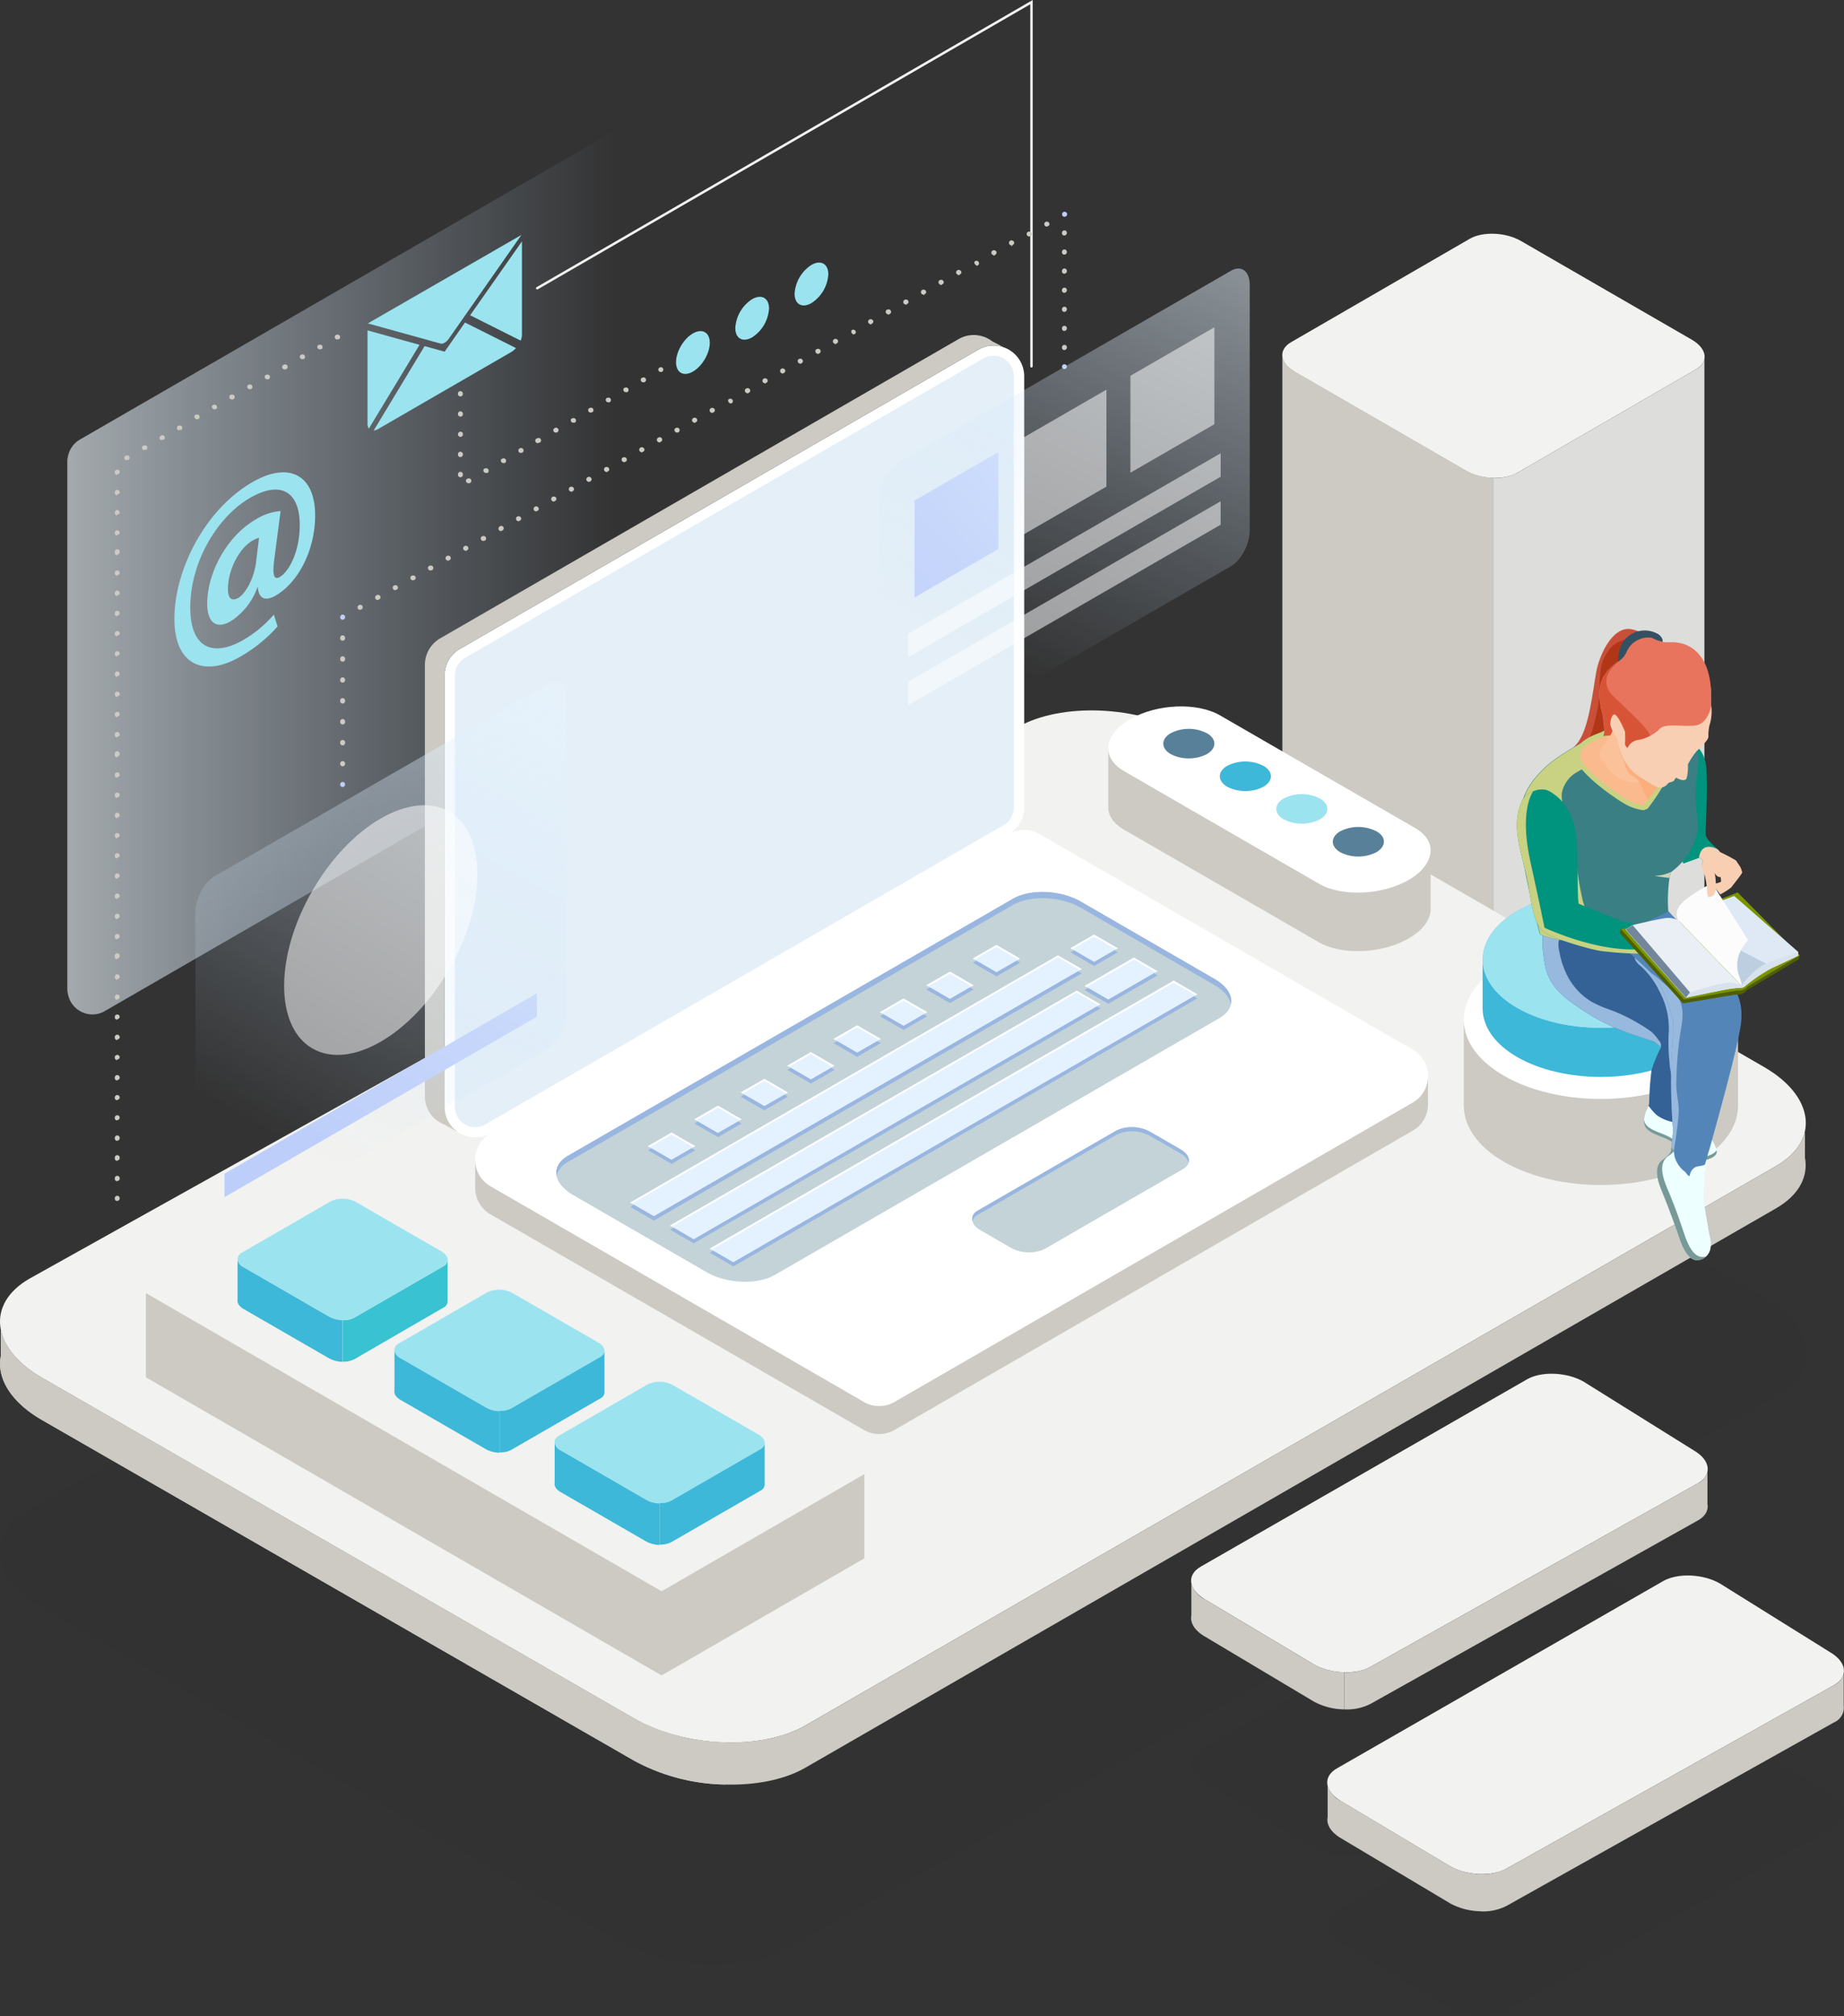 <svg xmlns="http://www.w3.org/2000/svg" xmlns:xlink="http://www.w3.org/1999/xlink" viewBox="0 0 374.49 409.27"><rect x="0" y="0" width="374.49" height="409.27" fill="#333333" stroke="none"/><defs><style>.cls-1{isolation:isolate;}.cls-2,.cls-3{opacity:0.15;}.cls-3{fill:#040404;}.cls-4{fill:url(#Dégradé_sans_nom_29);}.cls-5{fill:#9ce3f0;}.cls-6{fill:#f2f2f0;}.cls-7{fill:#bdcefa;}.cls-8{fill:#cccac3;}.cls-9{fill:#dddddb;}.cls-10{fill:#ddd;}.cls-10,.cls-11{mix-blend-mode:color-dodge;}.cls-11{fill:#c9c9c9;}.cls-12{fill:#39c2d1;}.cls-13{fill:#3db8d8;}.cls-14,.cls-51{fill:#fff;}.cls-15{fill:#76b5ce;}.cls-16{fill:#588099;}.cls-17{fill:#e4eff7;}.cls-18{fill:url(#Degradado_sin_nombre_3);}.cls-19{fill:#507e8c;opacity:0.34;}.cls-19,.cls-26,.cls-32,.cls-33{mix-blend-mode:multiply;}.cls-20{fill:#99b6e0;}.cls-21{fill:#e4f2ff;}.cls-22{fill:#c95038;}.cls-23{fill:#b13617;}.cls-24{fill:#345163;}.cls-25{fill:#346296;}.cls-26{fill:#97b9dd;}.cls-27{fill:#eff;}.cls-28{fill:#779a98;}.cls-29{fill:#5485b9;}.cls-30{fill:#00937e;}.cls-31{fill:#397f84;}.cls-32{fill:#c8d282;}.cls-33{fill:#cfd2b7;}.cls-34{fill:#fbba8d;}.cls-35{fill:#fbc199;}.cls-36{fill:#faaf7d;}.cls-37{fill:#f8cfb3;}.cls-38{fill:#e8745d;}.cls-39{fill:#d75536;}.cls-40{fill:#4e5e00;}.cls-41{fill:#7a9400;}.cls-42{fill:#e9eff5;}.cls-43{fill:#dfe9f5;}.cls-44{fill:#bdcee1;}.cls-45{fill:#fcfcfc;}.cls-46{fill:#d8e2ed;}.cls-47{fill:#74869b;}.cls-48{fill:url(#Dégradé_sans_nom_29-2);}.cls-49{mix-blend-mode:overlay;}.cls-50{fill:url(#Degradado_sin_nombre_3-2);}.cls-51{opacity:0.52;}.cls-52{fill:url(#Dégradé_sans_nom_29-3);}.cls-53{fill:url(#Degradado_sin_nombre_3-3);}</style><linearGradient id="Dégradé_sans_nom_29" x1="13.71" y1="110.01" x2="152.75" y2="110.01" gradientUnits="userSpaceOnUse"><stop offset="0" stop-color="#e3f1ff" stop-opacity="0.97"/><stop offset="0" stop-color="#e1f0ff" stop-opacity="0.97"/><stop offset="0" stop-color="#daecff" stop-opacity="0.97"/><stop offset="0" stop-color="#cee6fe" stop-opacity="0.97"/><stop offset="0" stop-color="#c3e0fe" stop-opacity="0.97"/><stop offset="0" stop-color="#eef8fe" stop-opacity="0.6"/><stop offset="0.8" stop-color="#c3e0fe" stop-opacity="0"/></linearGradient><linearGradient id="Degradado_sin_nombre_3" x1="119.53" y1="200.26" x2="68.88" y2="260.61" gradientUnits="userSpaceOnUse"><stop offset="0" stop-color="#e4f2ff"/><stop offset="0.06" stop-color="#e1efff"/><stop offset="0.65" stop-color="#c7d7fb"/><stop offset="1" stop-color="#bdcefa"/></linearGradient><linearGradient id="Dégradé_sans_nom_29-2" x1="117.85" y1="124.14" x2="41.76" y2="257.97" xlink:href="#Dégradé_sans_nom_29"/><linearGradient id="Degradado_sin_nombre_3-2" x1="123.72" y1="142.69" x2="69.86" y2="235.12" xlink:href="#Degradado_sin_nombre_3"/><linearGradient id="Dégradé_sans_nom_29-3" x1="251.42" y1="31.1" x2="189.63" y2="159.67" xlink:href="#Dégradé_sans_nom_29"/><linearGradient id="Degradado_sin_nombre_3-3" x1="246.27" y1="60.58" x2="163.87" y2="133.35" xlink:href="#Degradado_sin_nombre_3"/></defs><title>illu</title><g class="cls-1"><g id="Calque_2" data-name="Calque 2"><g id="OBJECTS"><g class="cls-2"><path class="cls-3" d="M372.5,370.89,306,408.12c-2.95,1.7-8.14,1.49-11.54-.48l-22.11-13.19c-3.4-2-3.77-5-.83-6.66l66.22-38c3-1.7,8.14-1.48,11.54.48l22.36,13.94C375.07,366.19,375.44,369.19,372.5,370.89Z"/><path class="cls-3" d="M344.83,338.36l-66.47,37.23c-2.95,1.7-8.14,1.49-11.54-.48l-22.11-13.19c-3.4-2-3.77-5-.83-6.66l66.22-38c2.94-1.7,8.14-1.48,11.54.48L344,331.7C347.4,333.66,347.77,336.66,344.83,338.36Z"/><path class="cls-3" d="M360.74,283.43,160.16,395.31c-8.89,5.13-24.55,4.48-34.81-1.44L8.49,326.4c-10.26-5.92-11.38-15-2.5-20.1L206.57,194.42c8.89-5.13,24.55-4.48,34.81,1.44l116.86,67.47C368.5,269.25,369.62,278.3,360.74,283.43Z"/></g><path class="cls-4" d="M18.78,205.93a5.08,5.08,0,0,1-5.07-5.07V93.6a5.07,5.07,0,0,1,2.53-4.38L145.17,14.78a5,5,0,0,1,7.58,4.38V126.42a5.07,5.07,0,0,1-2.53,4.38L21.3,205.24A5,5,0,0,1,18.78,205.93Z"/><ellipse class="cls-5" cx="140.72" cy="71.55" rx="4.79" ry="2.77" transform="translate(6.84 155.21) rotate(-58.95)"/><path class="cls-5" d="M156.18,62.63a7.5,7.5,0,0,1-3.43,5.85c-1.89,1.09-3.42.24-3.42-1.9a7.49,7.49,0,0,1,3.42-5.85C154.65,59.64,156.18,60.49,156.18,62.63Z"/><path class="cls-5" d="M168.22,55.68a7.51,7.51,0,0,1-3.43,5.85c-1.89,1.09-3.42.24-3.42-1.9a7.49,7.49,0,0,1,3.42-5.85C166.68,52.69,168.22,53.54,168.22,55.68Z"/><path class="cls-5" d="M56.37,127.17a30,30,0,0,1-7.75,6.23c-7,4-13.2,1.81-13.2-7.77,0-10,6.26-22.23,15.83-27.75C58.69,93.58,64,96.41,64,104.62c0,7.13-3.47,13.63-8,16.27-2,1.15-3.43.81-3.64-1.66l-.09,0a13.52,13.52,0,0,1-5.46,6.91c-2.75,1.59-4.73.39-4.73-3.62,0-6,3.8-13.58,9.9-17.1a11.2,11.2,0,0,1,5-1.68l-1.27,9.77c-.42,3.13-.12,4.28,1.06,3.64,1.82-1,4.1-5,4.1-10.63,0-6.35-3.55-9.23-10.11-5.44S38.64,114,38.64,123.33c0,8.16,4.53,10.19,10.83,6.55a24.38,24.38,0,0,0,6.14-5.11Zm-3.77-18a6,6,0,0,0-1.31.56c-2.79,1.62-5,6.06-5,9.83,0,1.85.72,2.61,2.11,1.8,1.57-.9,3.22-4.15,3.6-7.2Z"/><path class="cls-5" d="M74.7,65.65l14.79,4.1c.45.12,1.16-.28,1.62-.94l14.78-21.12Z"/><path class="cls-5" d="M85.2,70,74.91,87a1.56,1.56,0,0,1-.27-.93v-19Z"/><path class="cls-5" d="M94.43,65.47l10.36,5.19a3.92,3.92,0,0,1-1,.82l-27,15.61a2.08,2.08,0,0,1-.9.3L86.23,70.26l4.07,1.13Z"/><path class="cls-5" d="M106,49V68a3.5,3.5,0,0,1-.25,1.15L95.48,64Z"/><path class="cls-6" d="M209.48,74.6a.25.25,0,0,1-.25-.25V.87l-100,57.85a.26.26,0,0,1-.35-.09.25.25,0,0,1,.1-.34L209.73,0V74.35A.25.25,0,0,1,209.48,74.6Z"/><path class="cls-7" d="M216.17,74.91a.48.48,0,0,1-.5-.47v0a.5.5,0,0,1,.5-.5.5.5,0,0,1,.5.5A.52.52,0,0,1,216.17,74.91Z"/><path class="cls-8" d="M216.17,71.06a.47.47,0,0,1-.5-.45v-.1a.51.51,0,0,1,.5-.5.5.5,0,0,1,.5.5A.54.54,0,0,1,216.17,71.06Zm0-3.88a.46.46,0,0,1-.5-.45v-.09a.5.5,0,0,1,.5-.5.5.5,0,0,1,.5.5A.54.54,0,0,1,216.17,67.18Zm0-3.87a.47.47,0,0,1-.5-.45v-.1a.51.51,0,0,1,.5-.5.5.5,0,0,1,.5.5A.54.54,0,0,1,216.17,63.31Zm0-3.87a.47.47,0,0,1-.5-.46v-.09a.5.5,0,0,1,.5-.5.5.5,0,0,1,.5.5A.55.55,0,0,1,216.17,59.44Zm0-3.88a.47.47,0,0,1-.5-.45V55a.51.51,0,0,1,.5-.5.5.5,0,0,1,.5.5A.54.54,0,0,1,216.17,55.56Zm0-3.87a.47.47,0,0,1-.5-.46v-.09a.5.5,0,0,1,.5-.5.5.5,0,0,1,.5.5A.54.54,0,0,1,216.17,51.69Zm0-3.88a.46.46,0,0,1-.5-.45v-.09a.5.5,0,0,1,.5-.5.5.5,0,0,1,.5.5A.54.54,0,0,1,216.17,47.81Z"/><path class="cls-7" d="M216.17,44a.48.48,0,0,1-.41-.21l0-.06a.49.49,0,0,1,.18-.67.56.56,0,0,1,.52,0,.5.5,0,0,1,.26.42A.52.52,0,0,1,216.17,44Z"/><path class="cls-8" d="M73.11,123.8a.5.5,0,0,1-.25-.93l.09-.05a.5.5,0,0,1,.49.87l-.09,0A.53.53,0,0,1,73.11,123.8Zm3.57-2a.51.51,0,0,1-.43-.26.49.49,0,0,1,.19-.68l.09-.05a.51.51,0,0,1,.68.19.5.5,0,0,1-.2.68l-.08,0A.45.45,0,0,1,76.68,121.81Zm3.58-2a.5.5,0,0,1-.44-.25.51.51,0,0,1,.19-.69.56.56,0,0,1,.73.17.47.47,0,0,1-.15.66l-.09,0A.5.5,0,0,1,80.26,119.81Zm3.57-2a.5.5,0,0,1-.24-.93l.09,0a.5.5,0,0,1,.68.19.5.5,0,0,1-.19.68l-.09,0A.54.54,0,0,1,83.83,117.81Zm3.58-2a.5.5,0,0,1-.24-.94l.08,0a.5.5,0,0,1,.49.88l-.09,0A.42.42,0,0,1,87.41,115.82Zm3.58-2a.5.5,0,0,1-.44-.25.49.49,0,0,1,.19-.68.55.55,0,0,1,.73.16.47.47,0,0,1-.15.66l-.09.05A.53.53,0,0,1,91,113.82Zm3.57-2a.51.51,0,0,1-.43-.26.49.49,0,0,1,.19-.68.54.54,0,0,1,.72.17.45.45,0,0,1-.15.65l-.08.05A.47.47,0,0,1,94.56,111.83Zm3.58-2a.49.49,0,0,1-.44-.26.51.51,0,0,1,.19-.68l.09,0a.51.51,0,0,1,.68.2.5.5,0,0,1-.19.68l-.09,0A.53.53,0,0,1,98.14,109.83Zm3.57-2a.5.5,0,0,1-.24-.93l.09-.05a.5.5,0,0,1,.68.19.51.51,0,0,1-.2.68l-.08,0A.54.54,0,0,1,101.71,107.83Zm3.58-2a.51.51,0,0,1-.44-.26.5.5,0,0,1,.19-.68.56.56,0,0,1,.73.17.47.47,0,0,1-.15.66l-.09,0A.44.44,0,0,1,105.29,105.84Zm3.57-2a.49.49,0,0,1-.43-.26.5.5,0,0,1,.19-.68.54.54,0,0,1,.72.18.45.45,0,0,1-.15.65l-.08,0A.54.54,0,0,1,108.86,103.84Zm3.58-2a.5.5,0,0,1-.24-.94.54.54,0,0,1,.72.17.46.46,0,0,1-.15.65l-.09,0A.44.44,0,0,1,112.44,101.85Zm3.57-2a.49.49,0,0,1-.43-.26.5.5,0,0,1,.19-.68.55.55,0,0,1,.72.17.45.45,0,0,1-.15.66l-.08.05A.54.54,0,0,1,116,99.85Zm3.58-2a.49.49,0,0,1-.24-.93.53.53,0,0,1,.72.17.46.46,0,0,1-.15.65l-.09.05A.5.5,0,0,1,119.59,97.85Zm3.58-2a.51.51,0,0,1-.44-.26.49.49,0,0,1,.19-.68.56.56,0,0,1,.73.17.46.46,0,0,1-.16.66l-.08,0A.44.44,0,0,1,123.17,95.86Zm3.57-2a.5.5,0,0,1-.24-.94l.08,0a.5.5,0,0,1,.49.87l-.09,0A.5.5,0,0,1,126.74,93.86Zm3.58-2a.51.51,0,0,1-.44-.26.5.5,0,0,1,.19-.68.55.55,0,0,1,.73.17.46.46,0,0,1-.15.65l-.09,0A.55.55,0,0,1,130.32,91.87Zm3.57-2a.49.49,0,0,1-.43-.26.5.5,0,0,1,.19-.68l.09-.05a.5.5,0,0,1,.48.88l-.08,0A.57.57,0,0,1,133.89,89.87Zm3.58-2a.5.5,0,0,1-.25-.93l.09,0a.5.5,0,0,1,.49.87l-.09,0A.53.53,0,0,1,137.47,87.87Zm3.57-2a.49.49,0,0,1-.43-.26.5.5,0,0,1,.19-.68.54.54,0,0,1,.72.17.45.45,0,0,1-.14.65l-.09,0A.45.45,0,0,1,141,85.88Zm3.58-2a.5.5,0,0,1-.44-.25.51.51,0,0,1,.19-.69.56.56,0,0,1,.73.17.47.47,0,0,1-.15.66l-.09,0A.5.5,0,0,1,144.62,83.88Zm3.57-2A.5.5,0,0,1,148,81l.09,0a.5.5,0,0,1,.68.19.5.5,0,0,1-.19.68l-.09,0A.54.54,0,0,1,148.19,81.88Zm3.58-2a.51.51,0,0,1-.44-.26.5.5,0,0,1,.2-.68l.08,0a.5.5,0,0,1,.49.88l-.09,0A.5.5,0,0,1,151.77,79.89Zm3.58-2a.5.5,0,0,1-.44-.25.49.49,0,0,1,.19-.68.55.55,0,0,1,.73.16.47.47,0,0,1-.15.66l-.09,0A.53.53,0,0,1,155.35,77.89Zm3.57-2a.51.51,0,0,1-.43-.26.5.5,0,0,1,.19-.68.54.54,0,0,1,.72.17.45.45,0,0,1-.15.65l-.08,0A.47.47,0,0,1,158.92,75.9Zm3.58-2a.49.49,0,0,1-.44-.26.51.51,0,0,1,.19-.68l.09,0a.5.5,0,0,1,.49.87l-.09,0A.53.53,0,0,1,162.5,73.9Zm3.57-2a.5.5,0,0,1-.24-.93l.09,0a.5.5,0,0,1,.68.19.51.51,0,0,1-.2.68l-.08,0A.54.54,0,0,1,166.07,71.9Zm3.58-2a.49.49,0,0,1-.44-.26.51.51,0,0,1,.19-.68.56.56,0,0,1,.73.17.47.47,0,0,1-.15.66l-.09,0A.42.42,0,0,1,169.65,69.91Zm3.57-2A.5.5,0,0,1,173,67a.53.53,0,0,1,.72.16.46.46,0,0,1-.14.66l-.09,0A.54.54,0,0,1,173.22,67.91Zm3.58-2a.51.51,0,0,1-.44-.26.5.5,0,0,1,.2-.68.55.55,0,0,1,.72.17.46.46,0,0,1-.15.65l-.09,0A.44.44,0,0,1,176.8,65.92Zm3.57-2a.49.49,0,0,1-.43-.26.49.49,0,0,1,.19-.68l.09,0a.51.51,0,0,1,.68.2.5.5,0,0,1-.2.68l-.08,0A.54.54,0,0,1,180.37,63.92Zm3.58-2a.49.49,0,0,1-.24-.93.53.53,0,0,1,.72.17.46.46,0,0,1-.15.65l-.09,0A.5.5,0,0,1,184,61.92Zm3.58-2a.49.49,0,0,1-.44-.26.49.49,0,0,1,.19-.68.56.56,0,0,1,.73.17.47.47,0,0,1-.15.66l-.09,0A.44.44,0,0,1,187.53,59.93Zm3.57-2a.5.5,0,0,1-.24-.94.55.55,0,0,1,.72.17.46.46,0,0,1-.15.66l-.09,0A.5.5,0,0,1,191.1,57.93Zm3.58-2a.51.51,0,0,1-.44-.26.5.5,0,0,1,.19-.68.56.56,0,0,1,.73.17.46.46,0,0,1-.15.65l-.09,0A.44.44,0,0,1,194.68,55.94Zm3.57-2A.5.5,0,0,1,198,53l.09,0a.5.5,0,1,1,.48.88l-.09.05A.5.5,0,0,1,198.25,53.94Zm3.58-2a.5.5,0,0,1-.25-.93.55.55,0,0,1,.73.16.47.47,0,0,1-.15.66l-.09.05A.53.53,0,0,1,201.83,51.94Zm3.57-2a.49.49,0,0,1-.43-.26.5.5,0,0,1,.19-.68.55.55,0,0,1,.72.17.46.46,0,0,1-.14.66l-.09,0A.45.45,0,0,1,205.4,50ZM209,48a.49.49,0,0,1-.44-.26.5.5,0,0,1,.2-.68l.08,0a.5.5,0,0,1,.49.87l-.09,0A.53.53,0,0,1,209,48Zm3.57-2a.51.51,0,0,1-.43-.26.49.49,0,0,1,.19-.68.54.54,0,0,1,.72.17.45.45,0,0,1-.14.65l-.09,0A.45.45,0,0,1,212.55,46Z"/><path class="cls-7" d="M69.58,125.8a.48.48,0,0,1-.5-.48.57.57,0,0,1,.25-.48.51.51,0,0,1,.7.18.48.48,0,0,1-.11.63A.49.49,0,0,1,69.58,125.8Z"/><path class="cls-8" d="M69.58,155.56a.5.5,0,0,1-.5-.5V155a.5.5,0,0,1,.5-.5.5.5,0,0,1,.5.5v.1A.5.5,0,0,1,69.58,155.56Zm0-4.25a.5.5,0,0,1-.5-.5v-.1a.5.5,0,0,1,.5-.5.5.5,0,0,1,.5.5v.1A.5.5,0,0,1,69.58,151.31Zm0-4.24a.5.5,0,0,1-.5-.5v-.11a.5.5,0,0,1,.5-.5.51.51,0,0,1,.5.5v.11A.51.51,0,0,1,69.58,147.07Zm0-4.25a.5.5,0,0,1-.5-.5v-.11a.5.5,0,0,1,.5-.5.51.51,0,0,1,.5.5v.11A.51.51,0,0,1,69.58,142.82Zm0-4.25a.5.5,0,0,1-.5-.5V138a.5.5,0,0,1,.5-.5.5.5,0,0,1,.5.5v.1A.5.5,0,0,1,69.58,138.57Zm0-4.25a.5.5,0,0,1-.5-.5v-.1a.5.5,0,0,1,.5-.5.5.5,0,0,1,.5.5v.1A.5.5,0,0,1,69.58,134.32Zm0-4.25a.5.5,0,0,1-.5-.5v-.1a.5.5,0,0,1,.5-.5.5.5,0,0,1,.5.5v.1A.5.5,0,0,1,69.58,130.07Z"/><path class="cls-7" d="M69.58,159.76a.5.5,0,0,1-.5-.5.52.52,0,0,1,.5-.53.48.48,0,0,1,.5.48v0A.51.51,0,0,1,69.58,159.76Z"/><path class="cls-8" d="M23.81,243.79a.46.46,0,0,1-.5-.45v-.1a.5.5,0,0,1,.5-.5.5.5,0,0,1,.5.5A.54.54,0,0,1,23.81,243.79Zm0-4a.5.5,0,0,1-.5-.5v-.1a.5.5,0,0,1,.5-.5.5.5,0,0,1,.5.5v.1A.5.5,0,0,1,23.81,239.74Zm0-4.15a.46.46,0,0,1-.5-.45V235a.5.5,0,0,1,.5-.5.5.5,0,0,1,.5.5A.54.54,0,0,1,23.81,235.59Zm0-4.05a.5.5,0,0,1-.5-.5v-.1a.5.5,0,0,1,.5-.5.5.5,0,0,1,.5.5v.1A.5.5,0,0,1,23.81,231.54Zm0-4.15a.46.46,0,0,1-.5-.45v-.1a.5.5,0,0,1,.5-.5.5.5,0,0,1,.5.5A.54.54,0,0,1,23.81,227.39Zm0-4.1a.46.46,0,0,1-.5-.45v-.1a.5.5,0,0,1,.5-.5.5.5,0,0,1,.5.5A.54.54,0,0,1,23.81,223.29Zm0-4a.5.5,0,0,1-.5-.5v-.1a.5.5,0,0,1,.5-.5.5.5,0,0,1,.5.5v.1A.5.5,0,0,1,23.81,219.24Zm0-4.15a.46.46,0,0,1-.5-.45v-.1a.5.5,0,0,1,.5-.5.5.5,0,0,1,.5.5A.54.54,0,0,1,23.81,215.09Zm0-4.05a.5.5,0,0,1-.5-.5v-.1a.5.5,0,0,1,.5-.5.5.5,0,0,1,.5.5v.1A.5.5,0,0,1,23.81,211Zm0-4.15a.46.46,0,0,1-.5-.45v-.1a.5.5,0,0,1,.5-.5.5.5,0,0,1,.5.5A.54.54,0,0,1,23.81,206.89Zm0-4a.5.5,0,0,1-.5-.5v-.1a.5.5,0,0,1,.5-.5.5.5,0,0,1,.5.5v.1A.5.5,0,0,1,23.81,202.84Zm0-4.1a.5.5,0,0,1-.5-.5v-.1a.5.5,0,0,1,.5-.5.5.5,0,0,1,.5.5v.1A.5.5,0,0,1,23.81,198.74Zm0-4.15a.46.46,0,0,1-.5-.45V194a.5.5,0,0,1,.5-.5.5.5,0,0,1,.5.5A.54.54,0,0,1,23.81,194.59Zm0-4.05a.5.5,0,0,1-.5-.5v-.1a.5.5,0,0,1,.5-.5.5.5,0,0,1,.5.5v.1A.5.5,0,0,1,23.81,190.54Zm0-4.1a.5.5,0,0,1-.5-.5v-.1a.5.5,0,0,1,.5-.5.5.5,0,0,1,.5.5v.1A.5.5,0,0,1,23.81,186.44Zm0-4.1a.5.5,0,0,1-.5-.5v-.1a.5.5,0,0,1,.5-.5.5.5,0,0,1,.5.5v.1A.5.5,0,0,1,23.81,182.34Zm0-4.1a.5.5,0,0,1-.5-.5v-.1a.5.5,0,0,1,.5-.5.5.5,0,0,1,.5.5v.1A.5.5,0,0,1,23.81,178.24Zm0-4.15a.46.46,0,0,1-.5-.45v-.1a.5.5,0,0,1,.5-.5.5.5,0,0,1,.5.5A.54.54,0,0,1,23.81,174.09Zm0-4.05a.5.5,0,0,1-.5-.5v-.1a.5.5,0,0,1,.5-.5.5.5,0,0,1,.5.5v.1A.5.5,0,0,1,23.81,170Zm0-4.1a.5.5,0,0,1-.5-.5v-.1a.5.5,0,0,1,.5-.5.5.5,0,0,1,.5.5v.1A.5.5,0,0,1,23.81,165.94Zm0-4.1a.5.5,0,0,1-.5-.5v-.1a.5.5,0,0,1,.5-.5.5.5,0,0,1,.5.5v.1A.5.5,0,0,1,23.81,161.84Zm0-4.1a.5.5,0,0,1-.5-.5v-.1a.5.5,0,0,1,.5-.5.5.5,0,0,1,.5.5v.1A.5.5,0,0,1,23.81,157.74Zm0-4.15a.46.46,0,0,1-.5-.45V153a.5.5,0,0,1,.5-.5.5.5,0,0,1,.5.5A.54.54,0,0,1,23.81,153.59Zm0-4.05a.5.5,0,0,1-.5-.5v-.1a.5.5,0,0,1,.5-.5.5.5,0,0,1,.5.5v.1A.5.5,0,0,1,23.81,149.54Zm0-4.1a.5.5,0,0,1-.5-.5v-.1a.5.5,0,0,1,.5-.5.5.5,0,0,1,.5.5v.1A.5.5,0,0,1,23.81,145.44Zm0-4.1a.5.5,0,0,1-.5-.5v-.1a.5.5,0,0,1,.5-.5.5.5,0,0,1,.5.5v.1A.5.5,0,0,1,23.81,141.34Zm0-4.1a.5.5,0,0,1-.5-.5v-.1a.5.5,0,0,1,.5-.5.5.5,0,0,1,.5.5v.1A.5.5,0,0,1,23.81,137.24Zm0-4.15a.46.46,0,0,1-.5-.45v-.1a.5.5,0,0,1,.5-.5.5.5,0,0,1,.5.5A.54.54,0,0,1,23.81,133.09Zm0-4.05a.5.5,0,0,1-.5-.5v-.1a.5.5,0,0,1,.5-.5.5.5,0,0,1,.5.5v.1A.5.5,0,0,1,23.81,129Zm0-4.1a.5.5,0,0,1-.5-.5v-.1a.5.5,0,0,1,.5-.5.5.5,0,0,1,.5.5v.1A.5.5,0,0,1,23.81,124.94Zm0-4.1a.5.5,0,0,1-.5-.5v-.1a.5.5,0,0,1,.5-.5.5.5,0,0,1,.5.5v.1A.5.5,0,0,1,23.81,120.84Zm0-4.1a.5.5,0,0,1-.5-.5v-.1a.5.5,0,0,1,.5-.5.5.5,0,0,1,.5.5v.1A.5.5,0,0,1,23.81,116.74Zm0-4.15a.46.46,0,0,1-.5-.45V112a.5.5,0,0,1,.5-.5.5.5,0,0,1,.5.5A.54.54,0,0,1,23.81,112.59Zm0-4a.5.5,0,0,1-.5-.5v-.1a.5.5,0,0,1,.5-.5.5.5,0,0,1,.5.5v.1A.5.5,0,0,1,23.81,108.54Zm0-4.1a.5.5,0,0,1-.5-.5v-.1a.5.5,0,0,1,.5-.5.5.5,0,0,1,.5.5v.1A.5.5,0,0,1,23.81,104.44Zm0-4.1a.5.5,0,0,1-.5-.5v-.1a.5.5,0,0,1,.5-.5.5.5,0,0,1,.5.5v.1A.5.5,0,0,1,23.81,100.34Zm0-4.1a.5.5,0,0,1-.5-.5v-.1a.5.5,0,0,1,.5-.5.5.5,0,0,1,.5.5v.1A.5.5,0,0,1,23.81,96.24Zm1.93-3a.5.5,0,0,1-.25-.93l.09,0a.49.49,0,0,1,.68.18.51.51,0,0,1-.18.69l-.09,0A.45.45,0,0,1,25.74,93.26Zm3.62-2.07a.51.51,0,0,1-.45-.24.46.46,0,0,1,.15-.65l.08,0a.5.5,0,1,1,.5.86A.57.57,0,0,1,29.36,91.19Zm3.56-2a.51.51,0,0,1-.45-.24.47.47,0,0,1,.15-.66l.09-.05a.5.5,0,1,1,.49.87A.54.54,0,0,1,32.92,89.16Zm3.51-2a.51.51,0,0,1-.44-.25.52.52,0,0,1,.19-.69l.09,0a.51.51,0,0,1,.68.19.5.5,0,0,1-.19.68l-.08,0A.47.47,0,0,1,36.43,87.17ZM40,85.09a.5.5,0,0,1-.44-.23.46.46,0,0,1,.14-.66l.09,0a.51.51,0,0,1,.68.19.5.5,0,0,1-.19.68A.53.53,0,0,1,40,85.09Zm3.56-2a.5.5,0,0,1-.44-.23.46.46,0,0,1,.14-.66l.09,0a.5.5,0,0,1,.49.87A.53.53,0,0,1,43.6,83.06Zm3.51-2a.5.5,0,0,1-.25-.93l.09,0a.49.49,0,0,1,.68.18.51.51,0,0,1-.18.69l-.09.05A.54.54,0,0,1,47.11,81.07ZM50.73,79a.51.51,0,0,1-.45-.24.46.46,0,0,1,.15-.65l.08,0a.5.5,0,0,1,.69.19.51.51,0,0,1-.19.68A.72.72,0,0,1,50.73,79Zm3.56-2a.51.51,0,0,1-.45-.24.47.47,0,0,1,.15-.66l.08,0a.51.51,0,0,1,.69.18.52.52,0,0,1-.19.69A.68.68,0,0,1,54.29,77Zm3.51-2a.5.5,0,0,1-.44-.25.49.49,0,0,1,.19-.68l.08,0a.5.5,0,1,1,.5.86l-.09,0A.42.42,0,0,1,57.8,75Zm3.61-2.08a.49.49,0,0,1-.44-.23.46.46,0,0,1,.14-.66L61.2,72a.51.51,0,0,1,.68.19.49.49,0,0,1-.19.68A.53.53,0,0,1,61.41,72.9Zm3.56-2a.5.5,0,0,1-.44-.23.46.46,0,0,1,.14-.66l.09,0a.51.51,0,0,1,.68.19.49.49,0,0,1-.19.68A.53.53,0,0,1,65,70.87Zm3.51-2a.5.5,0,0,1-.25-.93l.09,0a.5.5,0,0,1,.5.87l-.09,0A.57.57,0,0,1,68.48,68.88Z"/><path class="cls-8" d="M95.15,98.09a.51.51,0,0,1-.45-.24.46.46,0,0,1,.15-.65l.08,0a.5.5,0,1,1,.5.86A.54.54,0,0,1,95.15,98.09Zm-1.64-1.21a.5.5,0,0,1-.5-.5v-.1a.5.5,0,0,1,.5-.5.51.51,0,0,1,.5.5v.1A.5.5,0,0,1,93.51,96.88ZM98.7,96a.5.5,0,0,1-.45-.23.47.47,0,0,1,.14-.66l.09,0a.5.5,0,0,1,.68.19A.49.49,0,0,1,99,96,.58.58,0,0,1,98.7,96Zm3.54-2a.52.52,0,0,1-.44-.23.46.46,0,0,1,.14-.66l.09,0a.5.5,0,0,1,.5.87A.59.59,0,0,1,102.24,94Zm-8.73-1.2a.5.5,0,0,1-.5-.5v-.1a.5.5,0,0,1,.5-.5.51.51,0,0,1,.5.5v.1A.5.5,0,0,1,93.51,92.78Zm12.28-.85a.52.52,0,0,1-.44-.23.46.46,0,0,1,.14-.66l.09-.05a.49.49,0,0,1,.68.18.51.51,0,0,1-.18.69A.73.73,0,0,1,105.79,91.93Zm3.5-2A.5.5,0,0,1,109,89l.09,0a.5.5,0,1,1,.5.86l-.09,0A.45.45,0,0,1,109.29,89.92ZM93.51,88.68a.5.5,0,0,1-.5-.5.55.55,0,0,1,.5-.55.47.47,0,0,1,.5.45v.1A.5.5,0,0,1,93.51,88.68Zm19.38-.86a.48.48,0,0,1-.44-.23.45.45,0,0,1,.14-.65l.09-.06a.51.51,0,0,1,.68.19.5.5,0,0,1-.18.68A.59.59,0,0,1,112.89,87.82Zm3.55-2a.5.5,0,0,1-.44-.23.46.46,0,0,1,.14-.66l.08,0a.5.5,0,1,1,.51.87A.59.59,0,0,1,116.44,85.77ZM93.51,84.58a.5.5,0,0,1-.5-.5V84a.5.5,0,0,1,.5-.5.51.51,0,0,1,.5.5v.1A.5.5,0,0,1,93.51,84.58Zm26.43-.82a.5.5,0,0,1-.25-.93l.08,0a.51.51,0,0,1,.69.18.5.5,0,0,1-.18.68l-.09,0A.47.47,0,0,1,119.94,83.76Zm3.6-2.09a.5.5,0,0,1-.44-.23.46.46,0,0,1,.14-.66l.08,0a.51.51,0,0,1,.69.18.51.51,0,0,1-.18.68A.6.6,0,0,1,123.54,81.67Zm-30-1.19A.5.5,0,0,1,93,80v-.1a.5.5,0,0,1,.5-.5.51.51,0,0,1,.5.5V80A.5.5,0,0,1,93.51,80.48Zm33.58-.87a.5.5,0,0,1-.44-.23.46.46,0,0,1,.14-.66l.08,0a.5.5,0,1,1,.5.87A.53.53,0,0,1,127.09,79.61Zm3.5-2a.5.5,0,0,1-.25-.93l.08,0a.5.5,0,1,1,.5.87l-.09.05A.5.5,0,0,1,130.59,77.6Zm3.6-2.09a.52.52,0,0,1-.45-.23.47.47,0,0,1,.15-.66l.08-.05a.5.5,0,0,1,.5.86A.54.54,0,0,1,134.19,75.51Z"/><path class="cls-6" d="M344.4,75,308.11,96c-2.65,1.52-7.31,1.33-10.37-.43l-34.8-20.1c-3.06-1.76-3.39-4.46-.75-6l36.3-21c2.64-1.52,7.31-1.33,10.36.43l34.81,20.1C346.71,70.81,347.05,73.5,344.4,75Z"/><path class="cls-9" d="M346.14,203.83V72.92h0A3.31,3.31,0,0,1,344.4,75L308.11,96a9.38,9.38,0,0,1-4.82,1V228.85a9.38,9.38,0,0,0,4.82-1l36.29-21A2.91,2.91,0,0,0,346.14,203.83Z"/><path class="cls-10" d="M297.74,95.56l-34.8-20.1a4.61,4.61,0,0,1-2.48-2.93V203.44c-.27,1.31.58,2.77,2.48,3.87l34.8,20.09a12,12,0,0,0,5.55,1.45V97A12,12,0,0,1,297.74,95.56Z"/><path class="cls-8" d="M297.74,95.56l-34.8-20.1a4.61,4.61,0,0,1-2.48-2.93V203.44c-.27,1.31.58,2.77,2.48,3.87l34.8,20.09a12,12,0,0,0,5.55,1.45V97A12,12,0,0,1,297.74,95.56Z"/><path class="cls-6" d="M344.83,301.1l-66.47,37.24c-2.95,1.7-8.14,1.48-11.54-.48l-22.11-13.19c-3.4-2-3.77-5-.83-6.66l66.22-38c2.94-1.7,8.14-1.49,11.54.48L344,294.44C347.4,296.41,347.77,299.4,344.83,301.1Z"/><path class="cls-8" d="M346.76,305.26v-6.51h0a3.67,3.67,0,0,1-1.93,2.35l-66.47,37.24a10.56,10.56,0,0,1-5.36,1.13V347a10.46,10.46,0,0,0,5.36-1.13l66.47-37.23C346.37,307.77,347,306.53,346.76,305.26Z"/><path class="cls-8" d="M266.82,337.86l-22.11-13.19a5.17,5.17,0,0,1-2.76-3.26v6.51c-.3,1.46.64,3.08,2.76,4.3l22.11,13.19A13.27,13.27,0,0,0,273,347v-7.55A13.39,13.39,0,0,1,266.82,337.86Z"/><path class="cls-6" d="M372.5,342.06,306,379.29c-2.95,1.7-8.14,1.49-11.54-.47l-22.11-13.19c-3.4-2-3.77-5-.83-6.66l66.22-38c3-1.7,8.14-1.49,11.54.47l22.36,13.94C375.07,337.37,375.44,340.36,372.5,342.06Z"/><path class="cls-8" d="M374.43,346.22v-6.51h0a3.67,3.67,0,0,1-1.93,2.35L306,379.29a10.54,10.54,0,0,1-5.36,1.14V388a10.43,10.43,0,0,0,5.36-1.13l66.47-37.23A3.26,3.26,0,0,0,374.43,346.22Z"/><path class="cls-8" d="M294.49,378.82l-22.11-13.19a5.2,5.2,0,0,1-2.76-3.26v6.51c-.3,1.46.65,3.08,2.76,4.3l22.11,13.19a13.3,13.3,0,0,0,6.18,1.61v-7.55A13.42,13.42,0,0,1,294.49,378.82Z"/><path class="cls-6" d="M360.74,236.68,163.56,350.27c-8.88,5.13-24.55,4.48-34.81-1.44L8.49,279.66c-10.26-5.93-11.38-15-2.5-20.1L206.57,147.67c8.89-5.13,24.55-4.48,34.81,1.45l116.86,67.47C368.5,222.51,369.62,231.55,360.74,236.68Z"/><path class="cls-8" d="M366.56,235v-5.43h0c-.54,2.68-2.47,5.17-5.82,7.11L163.56,350.27c-4.27,2.46-10.11,3.56-16.16,3.41v8.58c6,.15,11.89-.95,16.16-3.42L360.74,245.26C365.38,242.57,367.27,238.82,366.56,235Z"/><path class="cls-11" d="M128.75,348.83,8.49,279.66C3.6,276.83.81,273.3.17,269.81v5.43c-.9,4.41,1.94,9.31,8.32,13L128.75,357.4a40.12,40.12,0,0,0,18.65,4.86v-8.58A40.24,40.24,0,0,1,128.75,348.83Z"/><path class="cls-8" d="M128.75,348.83,8.49,279.66C3.6,276.83.81,273.3.17,269.81v5.43c-.9,4.41,1.94,9.31,8.32,13L128.75,357.4a40.12,40.12,0,0,0,18.65,4.86v-8.58A40.24,40.24,0,0,1,128.75,348.83Z"/><polygon class="cls-6" points="175.53 299.25 134.36 323.02 29.62 262.49 70.79 238.72 175.53 299.25"/><polygon class="cls-8" points="175.53 299.25 175.53 316.34 134.36 340.11 134.36 323.02 175.53 299.25"/><polygon class="cls-8" points="29.62 262.49 29.62 279.58 134.36 340.11 134.36 323.02 29.62 262.49"/><path class="cls-5" d="M90,257.05,72,267.48a5.78,5.78,0,0,1-5.16-.21l-17.32-10c-1.53-.88-1.69-2.22-.37-3l18.06-10.43a5.75,5.75,0,0,1,5.16.22l17.33,10C91.19,255,91.35,256.29,90,257.05Z"/><path class="cls-12" d="M90.9,264V256h0a1.66,1.66,0,0,1-.86,1.06L72,267.48a4.65,4.65,0,0,1-2.4.51v8.42a4.65,4.65,0,0,0,2.4-.51L90,265.47A1.45,1.45,0,0,0,90.9,264Z"/><path class="cls-13" d="M66.81,267.27l-17.32-10a2.31,2.31,0,0,1-1.24-1.46v8c-.13.65.29,1.38,1.24,1.92l17.32,10a6.12,6.12,0,0,0,2.76.72V268A6.12,6.12,0,0,1,66.81,267.27Z"/><path class="cls-5" d="M121.9,275.51l-18.07,10.43a5.75,5.75,0,0,1-5.16-.22l-17.32-10c-1.52-.88-1.69-2.22-.37-3L99,262.31a5.75,5.75,0,0,1,5.16.22l17.33,10C123.05,273.41,123.22,274.75,121.9,275.51Z"/><path class="cls-13" d="M122.76,282.41v-8h0a1.63,1.63,0,0,1-.86,1.06l-18.07,10.43a4.64,4.64,0,0,1-2.39.5v8.43a4.74,4.74,0,0,0,2.39-.51l18.07-10.43A1.44,1.44,0,0,0,122.76,282.41Z"/><path class="cls-13" d="M98.67,285.72l-17.32-10a2.31,2.31,0,0,1-1.24-1.46v8c-.13.65.29,1.38,1.24,1.92l17.32,10a6.13,6.13,0,0,0,2.77.72v-8.43A5.88,5.88,0,0,1,98.67,285.72Z"/><path class="cls-5" d="M154.43,294.23l-18.07,10.43a5.75,5.75,0,0,1-5.16-.22l-17.32-10c-1.53-.88-1.69-2.22-.37-3L131.57,281a5.75,5.75,0,0,1,5.16.22l17.33,10C155.58,292.13,155.74,293.47,154.43,294.23Z"/><path class="cls-13" d="M155.29,301.13v-8h0a1.66,1.66,0,0,1-.86,1.06l-18.07,10.43a4.65,4.65,0,0,1-2.4.5v8.43a4.76,4.76,0,0,0,2.4-.51l18.07-10.43A1.44,1.44,0,0,0,155.29,301.13Z"/><path class="cls-13" d="M131.2,304.44l-17.32-10a2.31,2.31,0,0,1-1.24-1.46v8c-.13.65.29,1.38,1.24,1.92l17.32,10a6.12,6.12,0,0,0,2.76.72v-8.43A5.87,5.87,0,0,1,131.2,304.44Z"/><ellipse class="cls-14" cx="325.12" cy="207.01" rx="27.86" ry="16.08"/><path class="cls-8" d="M344.81,218.38c-10.87,6.28-28.51,6.28-39.39,0-5.4-3.12-8.12-7.2-8.15-11.28v17.28c0,4.15,2.67,8.3,8.15,11.46,10.88,6.28,28.52,6.28,39.39,0,5.48-3.16,8.2-7.31,8.16-11.46V207.1C352.93,211.18,350.22,215.26,344.81,218.38Z"/><path class="cls-15" d="M325.12,194.76l17,9.83c-9.33,5.38-24.69,5.38-34,0s-9.33-14.26,0-19.65c5.22-3,12.54-4.47,19.86-4Z"/><path class="cls-13" d="M308.1,204.59c-4.64-2.69-7-6.23-7-9.78v9.89c0,3.58,2.31,7.16,7,9.87,9.34,5.39,24.7,5.39,34,0v-10C332.8,210,317.44,210,308.1,204.59Z"/><path class="cls-5" d="M325.12,194.76l17,9.83c-9.33,5.38-24.69,5.38-34,0s-9.33-14.26,0-19.65c5.22-3,12.54-4.47,19.86-4Z"/><path class="cls-14" d="M267.82,179.38l-39.59-22.86c-4.68-2.7-4.1-7.42,1.31-10.54h0c5.4-3.12,13.57-3.46,18.25-.75l39.6,22.86c4.68,2.7,4.09,7.42-1.31,10.54h0C280.68,181.75,272.5,182.09,267.82,179.38Z"/><path class="cls-8" d="M286.08,178.63c-5.4,3.12-13.58,3.46-18.26.75l-39.59-22.86c-2-1.17-3.08-2.73-3.16-4.37h0v11.77c0,1.68,1.08,3.28,3.16,4.48l39.59,22.86c4.68,2.7,12.86,2.36,18.26-.76,3.05-1.76,4.56-4,4.46-6.16V172.57C290.59,174.67,289.08,176.89,286.08,178.63Z"/><path class="cls-16" d="M245.1,153.08a8.13,8.13,0,0,1-7.35,0c-2-1.17-2-3.07,0-4.24a8.07,8.07,0,0,1,7.35,0C247.13,150,247.13,151.91,245.1,153.08Z"/><path class="cls-13" d="M256.58,159.71a8.13,8.13,0,0,1-7.35,0c-2-1.18-2-3.08,0-4.25a8.13,8.13,0,0,1,7.35,0C258.61,156.63,258.61,158.53,256.58,159.71Z"/><path class="cls-5" d="M268.05,166.33a8.13,8.13,0,0,1-7.35,0c-2-1.17-2-3.07,0-4.24a8.07,8.07,0,0,1,7.35,0C270.08,163.26,270.08,165.16,268.05,166.33Z"/><path class="cls-16" d="M279.53,173a8.13,8.13,0,0,1-7.35,0c-2-1.18-2-3.08,0-4.25a8.13,8.13,0,0,1,7.35,0C281.56,169.88,281.56,171.78,279.53,173Z"/><path class="cls-14" d="M90.3,224.67V137.11a6.2,6.2,0,0,1,3.11-5.38L198.65,71A6.22,6.22,0,0,1,208,76.35v87.56a6.22,6.22,0,0,1-3.11,5.38L99.62,230.06A6.22,6.22,0,0,1,90.3,224.67Z"/><path class="cls-17" d="M96.52,228.81a4.15,4.15,0,0,1-4.14-4.14V137.11a4.12,4.12,0,0,1,2.07-3.57L199.7,72.77a4.05,4.05,0,0,1,2.05-.56,4.15,4.15,0,0,1,4.14,4.14v87.56a4.14,4.14,0,0,1-2.07,3.58L98.58,228.25A4.12,4.12,0,0,1,96.52,228.81Z"/><path class="cls-8" d="M90.3,224.67V137.11a6.2,6.2,0,0,1,3.11-5.38L198.65,71a6.13,6.13,0,0,1,5.32-.42h0l-2.49-1.32a6.17,6.17,0,0,0-6.83-.41L89.4,129.58A6.22,6.22,0,0,0,86.29,135v87.56a6.15,6.15,0,0,0,2.56,5h0l.06,0a6.92,6.92,0,0,0,1.34.72L93,229.81A6.15,6.15,0,0,1,90.3,224.67Z"/><path class="cls-18" d="M94.19,230.43l0,0h0Z"/><path class="cls-14" d="M99.62,240.82l75.83,43.78a6.21,6.21,0,0,0,6.21,0l105.25-60.77a6.21,6.21,0,0,0,0-10.76l-75.83-43.78a6.21,6.21,0,0,0-6.21,0L99.62,230.06A6.21,6.21,0,0,0,99.62,240.82Z"/><path class="cls-8" d="M286.91,223.83,181.66,284.6a6.21,6.21,0,0,1-6.21,0L99.62,240.82a6.17,6.17,0,0,1-3.11-5.38v5.68a6.17,6.17,0,0,0,3.11,5.39l75.83,43.77a6.21,6.21,0,0,0,6.21,0l105.25-60.76a6.14,6.14,0,0,0,3.09-5.1h0v0a3.23,3.23,0,0,0,0-.44v-5.25A6.12,6.12,0,0,1,286.91,223.83Zm3.09-5.66v0Z"/><path class="cls-19" d="M247.67,206.66,157.3,258.84c-3.53,2-9.68,1.78-13.76-.57l-27.2-15.71c-4.07-2.35-4.52-5.9-1-7.94l90.38-52.18c3.52-2,9.68-1.78,13.75.57l27.21,15.71C250.76,201.07,251.2,204.63,247.67,206.66Z"/><path class="cls-20" d="M115.35,235.87l90.38-52.18c3.52-2,9.68-1.78,13.75.57L246.69,200c1.94,1.12,3,2.51,3.3,3.88.36-1.74-.77-3.67-3.3-5.13L219.48,183c-4.07-2.35-10.23-2.6-13.75-.57l-90.38,52.18c-1.85,1.07-2.59,2.55-2.31,4.06A4.39,4.39,0,0,1,115.35,235.87Z"/><path class="cls-20" d="M188.29,206.3l-4.79-2.76-4.79,2.76,4.79,2.77Zm-9.42,5.44L174.08,209l-4.79,2.76,4.79,2.77Zm18.84-10.88-4.79-2.76-4.79,2.76,4.79,2.77Zm27.37,2.9,10-5.76-4.79-2.77-10,5.76ZM227,193.32l-4.8-2.76-4.79,2.76,4.79,2.77Zm-19.83,2.11-4.8-2.77-4.79,2.77,4.79,2.76Zm-37.69,21.75-4.79-2.76-4.8,2.76,4.8,2.77Zm49.2-15.24-82.59,47.68,4.79,2.77,82.59-47.68ZM160,222.62l-4.79-2.77-4.8,2.77,4.8,2.77Zm54.84-27.85L128,245l4.79,2.77,86.91-50.18Zm23.5,5.14L144.15,254.3l4.8,2.77,94.21-54.4ZM141.19,233.5l-4.8-2.77-4.79,2.77,4.79,2.77Zm9.42-5.44-4.79-2.77-4.8,2.77,4.8,2.77Z"/><path class="cls-21" d="M188.29,205.47l-4.79-2.77-4.79,2.77,4.79,2.77Zm-9.42,5.44-4.79-2.77-4.79,2.77,4.79,2.77ZM197.71,200l-4.79-2.77L188.13,200l4.79,2.77Zm27.37,2.9,10-5.77-4.79-2.76-10,5.76ZM227,192.49l-4.8-2.77-4.79,2.77,4.79,2.77Zm-19.83,2.1-4.8-2.77-4.79,2.77,4.79,2.77Zm-37.69,21.76-4.79-2.77-4.8,2.77,4.8,2.77Zm49.2-15.24-82.59,47.68,4.79,2.77,82.59-47.69ZM160,221.79,155.24,219l-4.8,2.77,4.8,2.76Zm54.84-27.85L128,244.12l4.79,2.76,86.91-50.17Zm23.5,5.13-94.22,54.4,4.8,2.76,94.21-54.39Zm-97.18,33.6-4.8-2.77-4.79,2.77,4.79,2.76Zm9.42-5.44-4.79-2.77-4.8,2.77,4.8,2.76Z"/><path class="cls-14" d="M192.92,197.68l4.43,2.56.36-.21-4.79-2.77L188.13,200l.36.21Zm9.42-5.44,4.43,2.56.37-.21-4.8-2.77-4.79,2.77.36.21ZM183.5,203.12l4.43,2.56.36-.21-4.79-2.77-4.79,2.77.36.21Zm37.15-2.75,9.62-5.56,4.43,2.56.36-.21-4.79-2.76-10,5.76Zm-46.57,8.19,4.43,2.56.36-.21-4.79-2.77-4.79,2.77.36.21Zm48.09-18.42,4.44,2.56.36-.21-4.8-2.77-4.79,2.77.36.21Zm16.2,8.93-94.22,54.4.37.2,93.85-54.18,4.43,2.56.36-.21Zm-19.07-2.16.36-.2-4.79-2.77L128,244.12l.36.2,86.55-50Zm-82.91,33.41,4.44,2.56.36-.21-4.8-2.77-4.79,2.77.36.21Zm86.69-26.24.36-.21-4.79-2.76-82.59,47.68.36.21,82.23-47.48Zm-77.26,20.8,4.43,2.56.36-.21-4.79-2.77-4.8,2.77.36.21ZM164.66,214l4.43,2.56.36-.21-4.79-2.77-4.8,2.77.37.21Zm-9.42,5.44,4.43,2.56.36-.21L155.24,219l-4.8,2.77.36.21Z"/><path class="cls-19" d="M240.28,237.3l-28.16,16.26a7.66,7.66,0,0,1-6.85-.28l-6.19-3.57c-2-1.17-2.23-3-.49-4l28.17-16.26a7.61,7.61,0,0,1,6.84.29l6.19,3.57C241.81,234.51,242,236.29,240.28,237.3Z"/><path class="cls-20" d="M198.59,246.59l28.17-16.26a7.64,7.64,0,0,1,6.84.28l6.19,3.57a3.14,3.14,0,0,1,1.6,1.83c.25-.89-.29-1.9-1.6-2.66l-6.19-3.57a7.61,7.61,0,0,0-6.84-.29l-28.17,16.26a1.9,1.9,0,0,0-1.1,2.13A2.17,2.17,0,0,1,198.59,246.59Z"/><path class="cls-22" d="M337,131s-4.2-3.95-7.11-3.24-5.09,5.28-5.73,8.71-1.44,11.84-4,14.6-1.6,3.71-1.6,3.87,13,.22,14.86-4S337,131,337,131Z"/><path class="cls-23" d="M332.67,141.29c.22-1.7.33-3.42.48-5.12a27.11,27.11,0,0,0-.25-4.49c-.08-.93.13-1.76-.95-1.91a5.69,5.69,0,0,0-4.44,1.33,8.38,8.38,0,0,0-2.48,5.33c-.27,2-.16,4-.36,6a37.07,37.07,0,0,1-2.46,9,31.24,31.24,0,0,0,5.6-1.56,5.78,5.78,0,0,0,1.56-.7,5,5,0,0,0,1.29-1.48A16.52,16.52,0,0,0,332.67,141.29Z"/><path class="cls-24" d="M336.44,128.56a5.39,5.39,0,0,0-6.73,1.58,7.13,7.13,0,0,0-1.1,3.94.57.57,0,0,0,.08.36c.12.18.39.17.61.13a10.18,10.18,0,0,0,4.54-2,5.38,5.38,0,0,1,2.26-1.32,3.12,3.12,0,0,0,1.06-.2,1.14,1.14,0,0,0,.4-1.41A2.26,2.26,0,0,0,336.44,128.56Z"/><path class="cls-25" d="M346.14,229.32a22.32,22.32,0,0,0-3.07.29c-2.3-.43-4.61-.61-6.88-1.17a5.46,5.46,0,0,1-1.19-2.27,1.35,1.35,0,0,0-.58-.86c.13-.36.26-.67.36-.88s.14-.31.14-.31a63.14,63.14,0,0,1,.47-6.8,26.14,26.14,0,0,1,1.77-4.4l.18-.36-1.46-1.12-5.33-1.79A43.27,43.27,0,0,1,320,204.08c-3.25-2.22-5.65-4.5-6.3-8.56-.45-2.82-.88-6,.45-8.62a4.67,4.67,0,0,1,2.41-2c.36-.16.73-.31,1.07-.44a11.73,11.73,0,0,1,7.76,0c5.32,1.74,9.67,5.93,13.26,10.06a54.74,54.74,0,0,1,5.31,7.06l1.2,26.05,0,.52S345.61,228.66,346.14,229.32Z"/><path class="cls-26" d="M337.16,212.92l.18-.36-1.46-1.12-5.33-1.79A43.27,43.27,0,0,1,320,204.08c-3.25-2.22-5.65-4.5-6.3-8.56-.45-2.82-.88-6,.45-8.62a4.67,4.67,0,0,1,2.41-2,1.9,1.9,0,0,1,1.3.81c.7,1.15-.23,2.16-.64,3.18a9.92,9.92,0,0,0-.73,2.63,8.69,8.69,0,0,0,.26,2,16.49,16.49,0,0,0,1.24,3.89,13.19,13.19,0,0,0,5.13,5.88,22.1,22.1,0,0,0,3.51,1.57,32.88,32.88,0,0,1,5.16,2.34,34.22,34.22,0,0,1,3.58,2.24,10,10,0,0,1,1.5,1.75A1.45,1.45,0,0,1,337.16,212.92Z"/><path class="cls-26" d="M338.62,188.91a1.8,1.8,0,0,1,1.3.81c.7,1.15-.22,2.16-.63,3.18a9.55,9.55,0,0,0-.73,2.63,8.69,8.69,0,0,0,.26,2,16,16,0,0,0,1.23,3.89,14.62,14.62,0,0,0,1.59,2.66c.61.81.52,1.7.91,2.65a12,12,0,0,1,1,2.56,5.9,5.9,0,0,1-.2,2.17,22.39,22.39,0,0,1-1.2,4.12A7.79,7.79,0,0,1,339.6,219a16.59,16.59,0,0,1-.56-3.58,34.54,34.54,0,0,1-.14-5.93,15.6,15.6,0,0,0-1.85-8.16,16.56,16.56,0,0,0-3.89-5.26,3.37,3.37,0,0,1-1.11-1.33,1.83,1.83,0,0,1,.77-1.9c.67-.52,1.53-.52,2.22-.95a10.31,10.31,0,0,0,1.63-1.67C337,189.88,338.14,188.82,338.62,188.91Z"/><path class="cls-27" d="M348.65,233.71c.19,2-5.64,2.27-5.64,2.27a8.86,8.86,0,0,0-4.82-4.89c-1.17-.53-3.51-1.15-4.11-2.45s.34-3.41.7-4.21a11.35,11.35,0,0,0,1.7,1.95,8.14,8.14,0,0,0,5.17,1.5,27.8,27.8,0,0,1,3.52-.2l0,.52S348.45,231.73,348.65,233.71Z"/><path class="cls-28" d="M343,235.3a8.8,8.8,0,0,0-4.82-4.89c-1.17-.54-3.51-1.16-4.11-2.46a2,2,0,0,1-.16-.62,2.54,2.54,0,0,0,.16,1.31c.6,1.3,2.94,1.92,4.11,2.45A8.86,8.86,0,0,1,343,236s5.83-.29,5.64-2.27a2.5,2.5,0,0,0-.07-.26C348,235,343,235.3,343,235.3Z"/><path class="cls-29" d="M353.62,207.28c-.35,4.37-5.64,23-6.39,25.81a58.93,58.93,0,0,0-1.57,5.83c-.28.34-.65.88-1.09,1.45a8.91,8.91,0,0,0-3.2-2c-.1-.22-.2-.47-.28-.66a5.71,5.71,0,0,0-1.56-2c-.34-.31-.69-.6-1-1,1-.84.87-1.32.87-1.32l.06-.64.33-3.16a121.22,121.22,0,0,1-.33-14.53c.42-5.51.33-8,.33-8s-1.86-6.85-3.94-9l-.48-.49c-2.37-2.35-7.42-6.72-7.42-6.72l9.48-7.36s14,14.75,14.44,16.21S354,202.91,353.62,207.28Z"/><path class="cls-26" d="M341.11,210.69a73.35,73.35,0,0,0-.68,9.49c0,2,.65,4.07.47,6.06a90.74,90.74,0,0,1-1.37,9.45c-.34-.31-.69-.6-1-1,1-.84.87-1.32.87-1.32l.06-.64.33-3.16a121.22,121.22,0,0,1-.33-14.53c.42-5.51.33-8,.33-8s-1.86-6.85-3.94-9l-.48-.49a12.14,12.14,0,0,1,1.77,1.38c1.25,1.17,3.47,2.7,4.09,4.36C342.18,205.9,341.45,208.09,341.11,210.69Z"/><path class="cls-30" d="M345.73,175.25a1.41,1.41,0,0,0-.13.45,10.28,10.28,0,0,1,2.23-1.68,7.8,7.8,0,0,1,1.34-1.23l-.33-.37c-.52-.54-2.37-2-2.43-3s.38-7.43.15-13.1-4.68-6.11-4.68-6.11c-9.24,6.06,0,25.09,0,25.09l3.15-1.15S346.16,174.37,345.73,175.25Z"/><path class="cls-31" d="M344.49,164c.55,5,.5,4-.12,6.17a13.76,13.76,0,0,1-5,6.86,7.16,7.16,0,0,0-.33,1.22,32.62,32.62,0,0,0-.24,6.74s-2.57,1.6-11,4.69a22.41,22.41,0,0,1-6.79,1.35,19.69,19.69,0,0,1-8.27-1.35s-3.73-13.71-4.15-20.56,1.78-10.09,5.19-13.35,12.64-7.81,12.64-7.81a20.08,20.08,0,0,1,10,.08c4.8,1.23,8,3.88,8.41,4.8C345.48,154.32,343.92,158.87,344.49,164Z"/><path class="cls-32" d="M336.42,148a9.64,9.64,0,0,1-3.16,2.63,58.58,58.58,0,0,1-8.38,4,23.94,23.94,0,0,0-4.82,2.23,6.19,6.19,0,0,0-2.89,4.25,8.1,8.1,0,0,0,.86,4A22.84,22.84,0,0,1,320,172.8a58.72,58.72,0,0,0,1.31,9.45,8.56,8.56,0,0,0,1.17,3,2.88,2.88,0,0,1,.81,1.51,2.23,2.23,0,0,1-.3,1,28.77,28.77,0,0,1-1.89,3.28,19.69,19.69,0,0,1-8.27-1.35s-3.73-13.71-4.15-20.56,1.78-10.09,5.19-13.35,12.64-7.81,12.64-7.81A20.08,20.08,0,0,1,336.42,148Z"/><path class="cls-33" d="M339.36,177a7.16,7.16,0,0,0-.33,1.22s-4-.46-2.63-.46A7.83,7.83,0,0,0,339.36,177Z"/><path class="cls-32" d="M333.85,164.48A9.65,9.65,0,0,1,330,163.2c-1.81-1-8.59-5.63-9.89-8.8a2.83,2.83,0,0,1,.06-2.35c1-2.1,4.38-3.18,4.76-3.29a16,16,0,0,1,4.6-.75,8.34,8.34,0,0,1,6.68,2.93,10,10,0,0,1,2.17,6.93c-.34,1.8-3.19,5.54-3.76,6.27Z"/><path class="cls-34" d="M325.26,149.76s-5.28,1.6-4.16,4.35,7.41,7.11,9.29,8.17a8.7,8.7,0,0,0,3.4,1.15s3.19-4.11,3.51-5.76S336.32,146.44,325.26,149.76Z"/><path class="cls-35" d="M327.8,147.28a13.26,13.26,0,0,1-1.45,3c-.7.83-1.69,2.34-1.43,3.13s2.6,4.4,5.1,5.08,3.91.62,5.08-1.43S333.63,144,327.8,147.28Z"/><path class="cls-36" d="M335.79,153.16a5.2,5.2,0,0,0-1.93-1.55,6.4,6.4,0,0,0-1.05-.34,5.39,5.39,0,0,0-1.21-.41c-.73-.08-2.05-.23-2.67.3-.46.41.31,2,.52,2.52.15.36.32.72.45,1.09a6.06,6.06,0,0,0,.81,2.11c.51.61,1.36.84,1.89,1.42a3.79,3.79,0,0,1,.61,1l1.41,3,1-1.17a5.56,5.56,0,0,0,.91-1.25,4.46,4.46,0,0,0,.35-1.81,11.72,11.72,0,0,0-.29-2.89A5.5,5.5,0,0,0,335.79,153.16Z"/><path class="cls-37" d="M343.31,132.09s-4.61-3.12-11.44.81-5.4,7.9-5,10.8-.09,3.14.35,4.06,1.44,2.48,1.44,3.19,1.19,4.74,4.05,6.55,3.89,2.51,4.75,2.38a2.33,2.33,0,0,0,1.37-.95c.16-.12,1-.19,1.2-.55a1.79,1.79,0,0,1,.37-.51s1.86,1.12,2.17,0a9.48,9.48,0,0,0,.21-2.69,15.53,15.53,0,0,1,1.71-2.61c.77-.82,2.41-2.23,2.47-3a9,9,0,0,1,.21-2.32,9.25,9.25,0,0,0,.36-4C347.24,141.85,348.54,135.87,343.31,132.09Z"/><path class="cls-38" d="M347.51,143.29s-.59,3.75-3.35,4-6-.52-7.13.7a7.56,7.56,0,0,1-2,1.43,7.25,7.25,0,0,1-2.47.81,2.74,2.74,0,0,0-2.05,1.61c0,.14-.5-.62-.5-.62a23.25,23.25,0,0,0,0-2.65c-.1-.32-1.32-3.18-2.05-3.49s-1.07,1.82-1,2.22.42.75.42,1.11a1.91,1.91,0,0,1-.42.91s-.07,0-.12,0c-.4,0-.82.06-1.23.11a3.78,3.78,0,0,0,.13-1.92c-.1-.78-.13-1.62-.28-2.38-.06-.43-.24-.82-.32-1.24s-.11-.81-.18-1.22a8.36,8.36,0,0,1,.59-5.19,9.84,9.84,0,0,1,2.9-3.06.27.27,0,0,1,.1-.06,5.29,5.29,0,0,0,1.23-1.07c.49-.64.7-1.4,1.16-2a4.54,4.54,0,0,1,1.82-1.42,4.29,4.29,0,0,1,2.76-.37,8.66,8.66,0,0,0,2.58.88c.41,0,.81,0,1.23,0a8,8,0,0,1,1.89.16,6.83,6.83,0,0,1,3.72,2.18C347.43,135.48,347.62,139.77,347.51,143.29Z"/><path class="cls-39" d="M335.07,149.37a7.25,7.25,0,0,1-2.47.81,2.74,2.74,0,0,0-2.05,1.61c0,.14-.5-.62-.5-.62a23.25,23.25,0,0,0,0-2.65c-.1-.32-1.32-3.18-2.05-3.49s-1.07,1.82-1,2.22.42.75.42,1.11a1.91,1.91,0,0,1-.42.91s-.07,0-.12,0c-.4,0-.82.06-1.23.11a3.78,3.78,0,0,0,.13-1.92c-.1-.78-.13-1.62-.28-2.38-.06-.43-.24-.82-.32-1.24s-.11-.81-.18-1.22a8.36,8.36,0,0,1,.59-5.19,9.84,9.84,0,0,1,2.9-3.06.27.27,0,0,1,.1-.06.17.17,0,0,1,.06.08s-4.71,3.33-1,6.93S335.21,148.42,335.07,149.37Z"/><path class="cls-30" d="M333.75,187.7v5.92a79.12,79.12,0,0,1-8.7-.58c-2.81-.47-10.07-2.67-11.58-3.87s-2.28-4.12-3-9c-.83-5.6-4-11.95-1.39-17.54a3.73,3.73,0,0,1,2.3-2l0,0a4.38,4.38,0,0,1,2.42-.32,3.18,3.18,0,0,1,1,.39,9.86,9.86,0,0,1,3,2.71,14,14,0,0,1,2.34,6.53c.13,1.18.16,2.35.19,3.54.1,2.76,0,9.89.33,10s6.82,2.82,8.64,3.46A21.85,21.85,0,0,0,333.75,187.7Z"/><path class="cls-32" d="M333.75,192.62v1a79.12,79.12,0,0,1-8.7-.58c-2.81-.47-10.07-2.67-11.58-3.87s-2.28-4.12-3-9c-.83-5.6-4-11.95-1.39-17.54a3.73,3.73,0,0,1,2.3-2c-.24.32-2.82,4-.6,14.19,2.34,10.61,2.88,13.5,2.88,13.5S324.74,193.57,333.75,192.62Z"/><path class="cls-40" d="M352.48,201.89a2.6,2.6,0,0,0,1.78-.38l.59-.54,10.44-6.23.23-.81-12.86-12-11.5,4.55-.3,1.87-11.66.22-.23.81,12.8,14.3Z"/><path class="cls-41" d="M352.71,201.08a2.6,2.6,0,0,0,1.78-.38l.59-.55,10.44-6.22-12.63-12.77-11.5,4.54-.3,1.88-6.7.17-5.19.86,12.8,14.3Z"/><path class="cls-42" d="M353.81,200.49a25,25,0,0,0-3,.31c-1.51.26-8.47,1.72-8.47,1.72l-12.2-13.81,1.38-.92s5.39-1.27,6.82-1.43a4.31,4.31,0,0,1,2.54.52l12.76,13.19h0Z"/><path class="cls-43" d="M365.2,193.24V194s-3.17,1.52-5.41,2.54a33.34,33.34,0,0,0-5.54,3.77l-.44.21-.11-.41h0l-5.91-16.6,4.4-1.63Z"/><path class="cls-44" d="M348.89,187.79a11.41,11.41,0,0,0,5.5,5.61l4.31,2.23-5,4.45Z"/><path class="cls-45" d="M348.43,180.43,355,190.84s-1.9,2.1-2.07,3.89a6.38,6.38,0,0,0,.36,3.65c.51,1.41.4,1.71.4,1.71l-12.78-13.21s-1.47-1.88,1.26-4.12a25.78,25.78,0,0,1,5.58-3.45Z"/><path class="cls-37" d="M353.4,175.94c-.27-.42-.75-1.08-.82-1.25a34,34,0,0,0-3.23-1.71l-.51-.56s-3.25-1.94-3.81,1.7c0,0,1.13.25.7,1.13s.21,1.57.42,2.23a16.55,16.55,0,0,1,.55,3.56c.09,1.44.34,1.09,1,.88s.76-1.49.76-1.49l.91,1.14a17.52,17.52,0,0,0,2.19-1.39c.2-.29,2.3-2.9,2.25-3.06A3.75,3.75,0,0,0,353.4,175.94Zm-3.88,3c-.07.19-1.06.4-1.06.4a13.1,13.1,0,0,0-.12-1.47c-.08-.47-.14-.69-.14-.69s.49,1,1.21.85A2.7,2.7,0,0,1,349.52,178.91Z"/><path class="cls-27" d="M346.46,236.05c.3.64-.3,1.59-.29,2.26,0,1.86-.27,3.71-.1,5.56s.58,3.72.86,5.59c.18,1.23.7,2.57.47,3.8a2.84,2.84,0,0,1-3.09,2.52c-2-.37-3.05-3.82-3.61-5.46-.91-2.71-1.88-5.39-3-8-.81-2-2.27-5.39.07-7,1.75-1.18,1.56-1.87,1.56-1.87l.06-.64c.65.53.52,1.31.75,2.16a5.9,5.9,0,0,0,2.06,2.91c.15.12.67.89.84.85s.22-.56.27-.67a2.49,2.49,0,0,1,.53-.79c.7-.73,1.59-.41,2.39-.85C346.39,236.31,346.52,236.18,346.46,236.05Z"/><path class="cls-28" d="M345.37,255.12c-2-.37-3.05-3.82-3.6-5.46-.91-2.71-1.88-5.39-3-8-.82-2-2.28-5.39.06-7a6,6,0,0,0,1.09-.91,1.55,1.55,0,0,0-.53-.94l-.06.64s.19.69-1.56,1.87c-2.34,1.61-.88,5-.07,7,1.09,2.65,2.06,5.33,3,8,.56,1.64,1.6,5.09,3.61,5.46a2.2,2.2,0,0,0,2.12-.7A2.69,2.69,0,0,1,345.37,255.12Z"/><path class="cls-46" d="M365.2,193.24V194s-3.17,1.52-5.41,2.54a33.34,33.34,0,0,0-5.54,3.77l-.44.21a25,25,0,0,0-3,.31c-1.51.26-8.47,1.72-8.47,1.72l-12.2-13.81,1.38-.92,11.65,13.66s6.77-2.28,8.49-2a5.86,5.86,0,0,1,2,.59h0s2.51-3.43,5-4.45S365.2,193.24,365.2,193.24Z"/><polygon class="cls-47" points="343.2 201.45 342.38 202.52 330.18 188.71 331.56 187.79 343.2 201.45"/><path class="cls-48" d="M111.13,212.94,43.51,252c-2.09,1.2-3.81-.09-3.81-2.88V185.18c0-2.79,1.72-6.06,3.81-7.27l67.62-39c2.1-1.21,3.81.08,3.81,2.87v63.93C114.94,208.46,113.23,211.73,111.13,212.94Z"/><g class="cls-49"><polygon class="cls-50" points="109.05 206.38 45.59 243.02 45.59 238.26 109.05 201.63 109.05 206.38"/><ellipse class="cls-51" cx="77.32" cy="188.81" rx="27.75" ry="16.02" transform="translate(-124.85 161.36) rotate(-60)"/></g><path class="cls-52" d="M250,114.93l-67.63,39c-2.09,1.2-3.8-.09-3.8-2.88V101.23c0-2.79,1.71-6.06,3.8-7.27l67.63-39c2.09-1.21,3.8.08,3.8,2.87v49.87C253.79,110.45,252.08,113.73,250,114.93Z"/><g class="cls-49"><polygon class="cls-51" points="247.9 106.51 184.44 143.15 184.44 138.39 247.9 101.75 247.9 106.51"/><polygon class="cls-51" points="247.9 96.77 184.44 133.4 184.44 128.65 247.9 92.01 247.9 96.77"/><polygon class="cls-53" points="202.77 111.44 185.73 121.28 185.73 101.6 202.77 91.76 202.77 111.44"/><polygon class="cls-51" points="224.7 98.78 207.65 108.62 207.65 88.94 224.7 79.1 224.7 98.78"/><polygon class="cls-51" points="246.62 86.12 229.57 95.96 229.57 76.28 246.62 66.44 246.62 86.12"/></g><path class="cls-8" d="M147.27,358.73c3.22,0,3.22-5,0-5s-3.22,5,0,5Z"/><path class="cls-8" d="M147.58,362.11c3.22,0,3.22-5,0-5s-3.22,5,0,5Z"/></g></g></g></svg>
